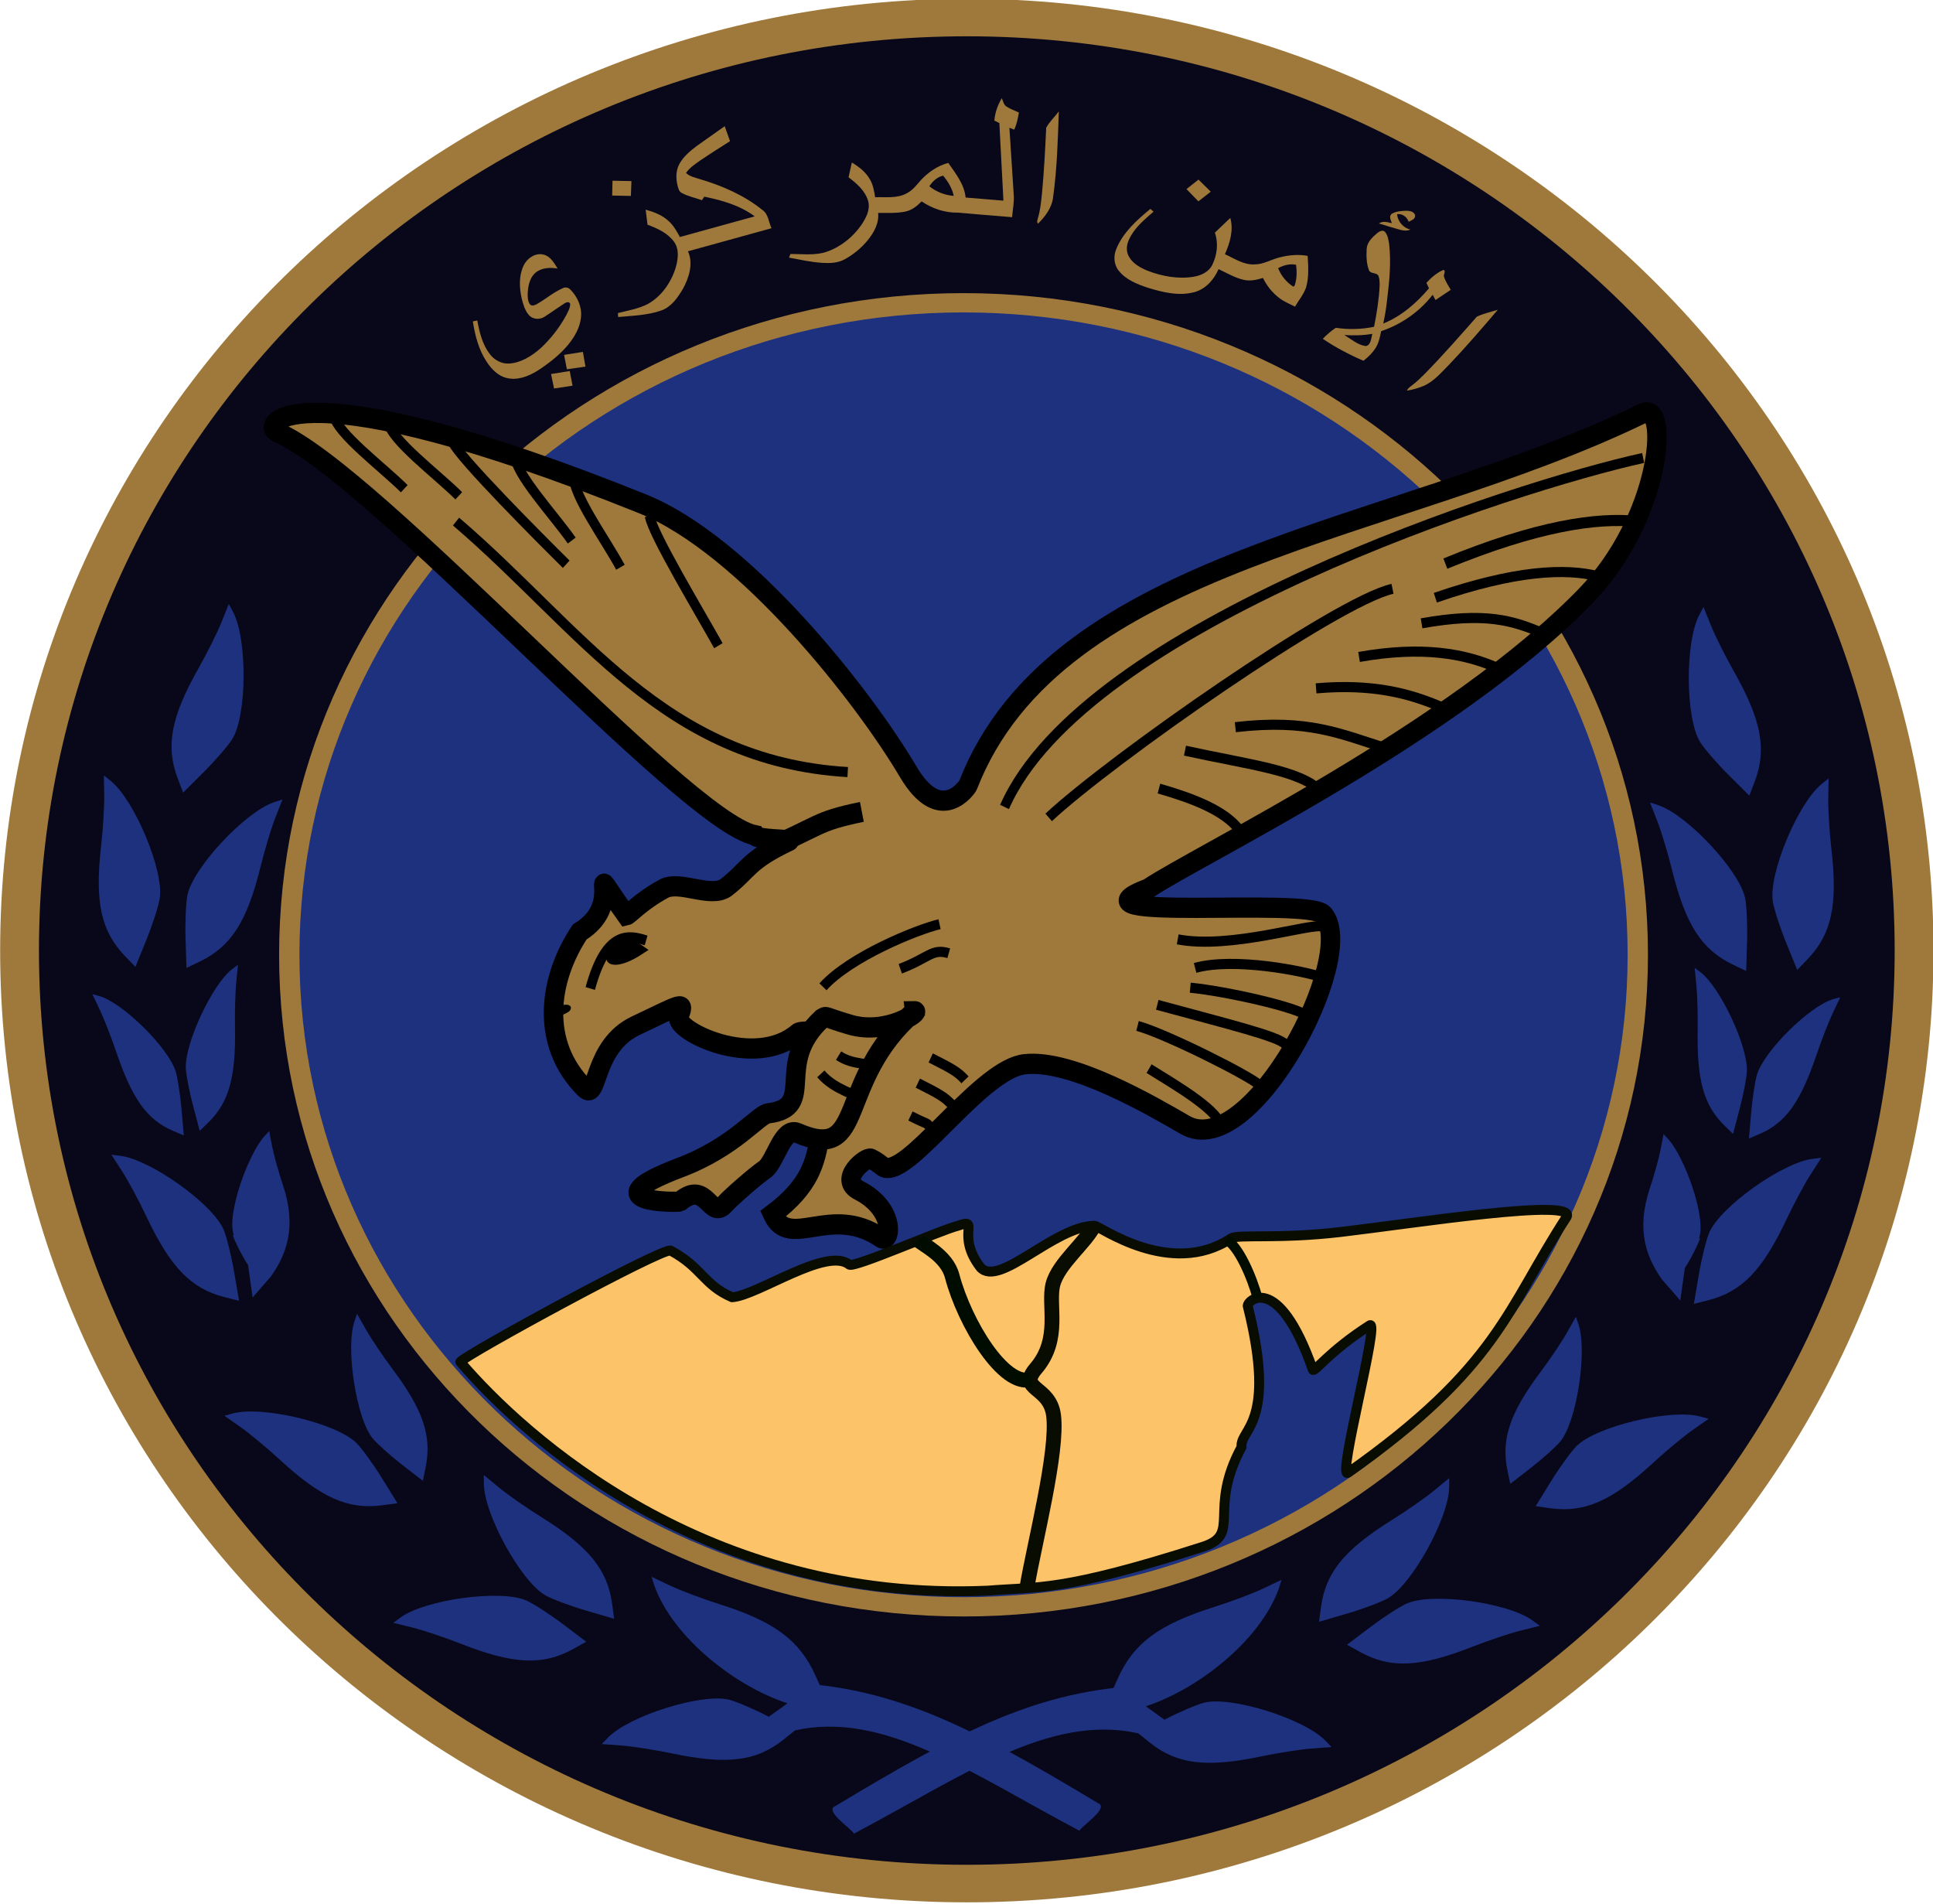 <?xml version="1.0" encoding="UTF-8" standalone="no"?>
<!-- Created with Inkscape (http://www.inkscape.org/) -->

<svg
   xmlns:dc="http://purl.org/dc/elements/1.1/"
   xmlns:cc="http://creativecommons.org/ns#"
   xmlns:rdf="http://www.w3.org/1999/02/22-rdf-syntax-ns#"
   xmlns:svg="http://www.w3.org/2000/svg"
   xmlns="http://www.w3.org/2000/svg"
   xmlns:sodipodi="http://sodipodi.sourceforge.net/DTD/sodipodi-0.dtd"
   xmlns:inkscape="http://www.inkscape.org/namespaces/inkscape"
   width="195.406"
   height="192.469"
   id="svg2"
   version="1.1"
   inkscape:version="0.48.2 r9819"
   sodipodi:docname="CSF3.svg">
  <defs
     id="defs4">
    <path
       sodipodi:type="arc"
       style="fill:#1e317e;fill-opacity:1;stroke:#9f793b;stroke-width:2.958;stroke-miterlimit:4;stroke-opacity:1;stroke-dasharray:none;stroke-dashoffset:0"
       id="path2996-1-7-9-7"
       sodipodi:cx="343.21429"
       sodipodi:cy="525.93359"
       sodipodi:rx="98.214287"
       sodipodi:ry="100"
       d="m 441.429,525.934 a 98.214,100 0 1 1 -196.429,0 98.214,100 0 1 1 196.429,0 z"
       transform="matrix(0.694,0,0,0.659,-87.736,191.34)" />
    <path
       sodipodi:type="arc"
       style="fill:#1e317e;fill-opacity:1;stroke:#9f793b;stroke-width:2.958;stroke-miterlimit:4;stroke-opacity:1;stroke-dasharray:none;stroke-dashoffset:0"
       id="path2996-1-7-9-0"
       sodipodi:cx="343.21429"
       sodipodi:cy="525.93359"
       sodipodi:rx="98.214287"
       sodipodi:ry="100"
       d="m 441.429,525.934 a 98.214,100 0 1 1 -196.429,0 98.214,100 0 1 1 196.429,0 z"
       transform="matrix(0.694,0,0,0.659,-87.736,191.34)" />
    <path
       sodipodi:type="arc"
       style="fill:#1e317e;fill-opacity:1;stroke:#9f793b;stroke-width:2.958;stroke-miterlimit:4;stroke-opacity:1;stroke-dasharray:none;stroke-dashoffset:0"
       id="path2996-1-7-9-0-8"
       sodipodi:cx="343.21429"
       sodipodi:cy="525.93359"
       sodipodi:rx="98.214287"
       sodipodi:ry="100"
       d="m 441.429,525.934 a 98.214,100 0 1 1 -196.429,0 98.214,100 0 1 1 196.429,0 z"
       transform="matrix(0.694,0,0,0.659,-87.736,191.34)" />
    <filter
       height="1.678"
       y="-0.339"
       width="1.146"
       x="-0.073"
       id="filter3277-9"
       color-interpolation-filters="sRGB">
      <feGaussianBlur
         id="feGaussianBlur3279-4"
         stdDeviation="5.665"
         inkscape:collect="always" />
    </filter>
    <filter
       height="1.678"
       y="-0.339"
       width="1.146"
       x="-0.073"
       id="filter3245"
       color-interpolation-filters="sRGB">
      <feGaussianBlur
         id="feGaussianBlur3247"
         stdDeviation="5.665"
         inkscape:collect="always" />
    </filter>
    <filter
       height="1.678"
       y="-0.339"
       width="1.146"
       x="-0.073"
       id="filter3249"
       color-interpolation-filters="sRGB">
      <feGaussianBlur
         id="feGaussianBlur3251"
         stdDeviation="5.665"
         inkscape:collect="always" />
    </filter>
  </defs>
  <sodipodi:namedview
     id="base"
     pagecolor="#ffffff"
     bordercolor="#666666"
     borderopacity="1.0"
     inkscape:pageopacity="0.0"
     inkscape:pageshadow="2"
     inkscape:zoom="1.4"
     inkscape:cx="-19.010859"
     inkscape:cy="72.00241"
     inkscape:document-units="px"
     inkscape:current-layer="g6364"
     showgrid="false"
     inkscape:window-width="1680"
     inkscape:window-height="988"
     inkscape:window-x="-8"
     inkscape:window-y="-8"
     inkscape:window-maximized="1"
     fit-margin-top="0"
     fit-margin-left="0"
     fit-margin-right="0"
     fit-margin-bottom="0" />
  <g
     inkscape:label="Layer 1"
     inkscape:groupmode="layer"
     id="layer1"
     transform="translate(-247.576,-132.835)">
    <path
       sodipodi:type="arc"
       style="fill:#08081a;fill-opacity:1;stroke:#9f793b;stroke-width:4.024;stroke-miterlimit:4;stroke-opacity:1;stroke-dasharray:none;stroke-dashoffset:0"
       id="path2996-1"
       sodipodi:cx="343.21429"
       sodipodi:cy="525.93359"
       sodipodi:rx="98.214287"
       sodipodi:ry="100"
       d="m 441.429,525.934 c 0,55.228 -43.972,100 -98.214,100 -54.242,0 -98.214,-44.772 -98.214,-100 0,-55.228 43.972,-100 98.214,-100 54.242,0 98.214,44.772 98.214,100 z"
       transform="matrix(0.975,0,0,0.943,10.676,-267.05)" />
    <path
       sodipodi:type="arc"
       style="fill:#1e317e;fill-opacity:1;stroke:#9f793b;stroke-width:2.958;stroke-miterlimit:4;stroke-opacity:1;stroke-dasharray:none;stroke-dashoffset:0"
       id="path2996-1-7-6"
       sodipodi:cx="343.21429"
       sodipodi:cy="525.93359"
       sodipodi:rx="98.214287"
       sodipodi:ry="100"
       d="m 441.429,525.934 c 0,55.228 -43.972,100 -98.214,100 -54.242,0 -98.214,-44.772 -98.214,-100 0,-55.228 43.972,-100 98.214,-100 54.242,0 98.214,44.772 98.214,100 z"
       transform="matrix(0.694,0,0,0.659,106.788,-117.254)" />
    <g
       id="g6195"
       transform="matrix(0.983,0,0,1.022,4.299,-3.578)">
      <g
         transform="translate(-24.244,-214.152)"
         id="g4524">
        <g
           id="g4494"
           transform="translate(203.041,-24.244)">
          <g
             transform="translate(-146.472,-210.112)"
             id="g4938">
            <path
               style="fill:#9f793b;fill-opacity:1;stroke:#000000;stroke-width:2;stroke-linecap:butt;stroke-linejoin:miter;stroke-miterlimit:4;stroke-opacity:1;stroke-dasharray:none"
               d="m 314.707,659.642 c -0.062,0.15 -2.82,4.096 -6.149,-1.333 -4.558,-7.433 -16.753,-22.411 -27.317,-26.499 -35.526,-13.747 -39.503,-7.859 -37.566,-7.073 10.007,4.061 41.772,38.37 49.085,39.841 0.219,0.492 3.954,0.389 3.545,0.575 -4.337,1.975 -4.095,2.838 -6.518,4.626 -1.588,1.038 -4.735,-0.758 -6.356,0.089 -2.432,1.271 -3.562,2.578 -3.852,2.638 -4.85,-6.506 0.27,-1.331 -4.802,1.643 -3.296,4.781 -4.061,11.079 0.507,15.449 1.435,1.373 0.766,-4.13 5.243,-6.173 4.92,-2.246 5.084,-2.499 4.446,-0.909 -0.554,1.38 7.811,5.315 12.254,1.621 0.675,-0.561 11.228,0.634 7.127,2.033 -7.894,6.601 -1.916,10.215 -9.744,15.882 1.737,3.635 5.959,-1.076 11.148,2.343 1.021,0.673 1.589,-2.793 -2.254,-4.687 -2.227,-1.098 0.724,-3.361 1.208,-3.137 1.249,0.578 1.138,1.001 1.9,0.909 2.905,-0.351 9.633,-9.78 13.917,-10.251 4.891,-0.538 13.285,4.22 16.507,6.008 6.759,3.751 17.882,-16.791 14.235,-20.812 -1.591,-1.753 -27.402,0.847 -18.031,-2.569 5.281,-3.393 31.288,-15.392 44.946,-28.895 7.769,-7.682 8.687,-19.124 6.022,-18.15 -25.471,11.959 -60.357,14.235 -69.501,36.832 z"
               id="path3849-8-7-8-1"
               inkscape:connector-curvature="0"
               sodipodi:nodetypes="cssscscsccssssccssssssscsccc" />
            <path
               sodipodi:nodetypes="cscsscssscc"
               inkscape:connector-curvature="0"
               id="path3849-45-7-9-8"
               d="m 309.224,681.985 c 0.691,-0.01 -2.841,2.398 -6.63,1.341 -2.778,-0.775 -2.375,-0.919 -2.902,-0.616 -5.064,4.499 -0.386,8.759 -5.529,9.377 -1.03,0.124 -3.46,3.328 -9.066,5.366 -9.575,3.481 -0.224,3.463 -0.006,3.345 2.763,-2.253 3.065,1.976 4.646,0.229 0.546,-0.603 3.103,-2.752 4.043,-3.368 1.133,-0.743 1.833,-4.279 3.388,-3.633 7.227,3.003 3.77,-5.109 12.056,-12.039 z"
               style="fill:#9f793b;fill-opacity:1;stroke:#000000;stroke-width:2;stroke-linecap:butt;stroke-linejoin:miter;stroke-miterlimit:4;stroke-opacity:1;stroke-dasharray:none" />
            <path
               style="fill:none;stroke:#000000;stroke-width:1px;stroke-linecap:butt;stroke-linejoin:miter;stroke-opacity:1"
               d="m 337.02,656.219 c 6.473,1.375 11.869,1.929 13.927,4.001"
               id="path3912-6-9"
               inkscape:connector-curvature="0"
               sodipodi:nodetypes="cc" />
            <path
               style="fill:none;stroke:#000000;stroke-width:1px;stroke-linecap:butt;stroke-linejoin:miter;stroke-opacity:1"
               d="m 342.198,653.898 c 7.509,-0.841 10.764,0.654 15.534,2.095"
               id="path3914-5-6"
               inkscape:connector-curvature="0"
               sodipodi:nodetypes="cc" />
            <path
               style="fill:none;stroke:#000000;stroke-width:1px;stroke-linecap:butt;stroke-linejoin:miter;stroke-opacity:1"
               d="m 350.502,650.059 c 5.702,-0.484 9.611,0.466 12.946,1.875"
               id="path3916-0-3"
               inkscape:connector-curvature="0"
               sodipodi:nodetypes="cc" />
            <path
               style="fill:none;stroke:#000000;stroke-width:1px;stroke-linecap:butt;stroke-linejoin:miter;stroke-opacity:1"
               d="m 334.341,659.969 c 3.591,0.99 6.705,2.175 8.214,4.018"
               id="path3918-2-7"
               inkscape:connector-curvature="0"
               sodipodi:nodetypes="cc" />
            <path
               style="fill:none;stroke:#000000;stroke-width:1px;stroke-linecap:butt;stroke-linejoin:miter;stroke-opacity:1"
               d="m 354.922,646.953 c 6.505,-1.109 10.861,-0.337 14.196,1.071"
               id="path3916-5-8-8"
               inkscape:connector-curvature="0"
               sodipodi:nodetypes="cc" />
            <path
               style="fill:none;stroke:#000000;stroke-width:1px;stroke-linecap:butt;stroke-linejoin:miter;stroke-opacity:1"
               d="m 361.35,643.626 c 6.505,-1.109 9.343,-0.337 12.679,1.071"
               id="path3916-5-1-6-8"
               inkscape:connector-curvature="0"
               sodipodi:nodetypes="cc" />
            <path
               style="fill:none;stroke:#000000;stroke-width:1px;stroke-linecap:butt;stroke-linejoin:miter;stroke-opacity:1"
               d="m 362.765,641.095 c 8.141,-2.694 13.384,-2.98 16.893,-2.085"
               id="path3916-5-1-7-0-2"
               inkscape:connector-curvature="0"
               sodipodi:nodetypes="cc" />
            <path
               style="fill:none;stroke:#000000;stroke-width:1px;stroke-linecap:butt;stroke-linejoin:miter;stroke-opacity:1"
               d="m 318.463,661.789 c 8.201,-18.001 52.715,-31.79 65.675,-34.514"
               id="path3916-5-1-7-1-2-9"
               inkscape:connector-curvature="0"
               sodipodi:nodetypes="cc" />
            <path
               style="fill:none;stroke:#000000;stroke-width:1.097px;stroke-linecap:butt;stroke-linejoin:miter;stroke-opacity:1"
               d="m 363.796,637.722 c 9.315,-3.681 15.529,-4.614 19.849,-4.16"
               id="path3916-5-1-7-15-4-1"
               inkscape:connector-curvature="0"
               sodipodi:nodetypes="cc" />
            <path
               style="fill:none;stroke:#000000;stroke-width:1px;stroke-linecap:butt;stroke-linejoin:miter;stroke-opacity:1"
               d="m 323.003,662.82 c 6.381,-5.729 29.642,-21.394 35.358,-22.605"
               id="path3916-5-1-7-2-8-3"
               inkscape:connector-curvature="0"
               sodipodi:nodetypes="cc" />
            <path
               style="fill:none;stroke:#000000;stroke-width:1;stroke-linecap:butt;stroke-linejoin:miter;stroke-miterlimit:4;stroke-opacity:1;stroke-dasharray:none"
               d="m 333.327,687.665 c 2.68,1.604 6.686,3.845 7.368,5.498"
               id="path3918-7-65-5"
               inkscape:connector-curvature="0"
               sodipodi:nodetypes="cc" />
            <path
               style="fill:none;stroke:#000000;stroke-width:1;stroke-linecap:butt;stroke-linejoin:miter;stroke-miterlimit:4;stroke-opacity:1;stroke-dasharray:none"
               d="m 332.141,683.443 c 2.994,0.791 11.815,5.07 12.576,5.885"
               id="path3918-7-6-0-9"
               inkscape:connector-curvature="0"
               sodipodi:nodetypes="cc" />
            <path
               style="fill:none;stroke:#000000;stroke-width:1;stroke-linecap:butt;stroke-linejoin:miter;stroke-miterlimit:4;stroke-opacity:1;stroke-dasharray:none"
               d="m 336.272,674.881 c 5.466,1.015 13.86,-1.685 14.888,-1.252"
               id="path3918-7-6-1-9-8"
               inkscape:connector-curvature="0"
               sodipodi:nodetypes="cc" />
            <path
               style="fill:none;stroke:#000000;stroke-width:1;stroke-linecap:butt;stroke-linejoin:miter;stroke-miterlimit:4;stroke-opacity:1;stroke-dasharray:none"
               d="m 334.169,681.357 c 7.458,1.952 12.44,3.105 13.201,3.921"
               id="path3918-7-6-4-0-4"
               inkscape:connector-curvature="0"
               sodipodi:nodetypes="cc" />
            <path
               style="fill:none;stroke:#000000;stroke-width:1;stroke-linecap:butt;stroke-linejoin:miter;stroke-miterlimit:4;stroke-opacity:1;stroke-dasharray:none"
               d="m 337.562,679.661 c 3.708,0.344 11.225,1.986 11.986,2.801"
               id="path3918-7-6-4-2-0-0"
               inkscape:connector-curvature="0"
               sodipodi:nodetypes="cc" />
            <path
               style="fill:none;stroke:#000000;stroke-width:1;stroke-linecap:butt;stroke-linejoin:miter;stroke-miterlimit:4;stroke-opacity:1;stroke-dasharray:none"
               d="m 351.515,678.749 c -2.265,-0.774 -9.497,-2.11 -13.454,-1.042"
               id="path3918-7-6-4-2-3-6-7"
               inkscape:connector-curvature="0"
               sodipodi:nodetypes="cc" />
            <path
               style="fill:none;stroke:#000000;stroke-width:1;stroke-linecap:butt;stroke-linejoin:miter;stroke-miterlimit:4;stroke-opacity:1;stroke-dasharray:none"
               d="m 311.78,673.382 c -2.333,0.533 -9.187,3.202 -11.99,6.191"
               id="path3918-7-6-4-2-3-2-1-6"
               inkscape:connector-curvature="0"
               sodipodi:nodetypes="cc" />
            <path
               style="fill:#000000;fill-opacity:1;stroke:#000000;stroke-width:0.784px;stroke-linecap:butt;stroke-linejoin:miter;stroke-opacity:1"
               d="m 280.874,676.078 c -0.008,-0.002 -0.669,-0.834 -0.677,-0.838 -3.727,1.178 -2.52,2.823 0.677,0.838 z"
               id="path4154-3-3"
               inkscape:connector-curvature="0"
               sodipodi:nodetypes="ccc" />
            <path
               style="fill:none;stroke:#000000;stroke-width:1;stroke-linecap:butt;stroke-linejoin:miter;stroke-miterlimit:4;stroke-opacity:1;stroke-dasharray:none"
               d="m 307.741,677.789 c 2.935,-1.067 3.273,-2.047 4.986,-1.532"
               id="path3918-7-2-8-6"
               inkscape:connector-curvature="0"
               sodipodi:nodetypes="cc" />
            <path
               style="fill:none;stroke:#000000;stroke-width:1;stroke-linecap:butt;stroke-linejoin:miter;stroke-miterlimit:4;stroke-opacity:1;stroke-dasharray:none"
               d="m 256.732,630.315 c -2.257,-2.159 -6.946,-5.509 -7.244,-7.273"
               id="path3918-7-2-1-9-1"
               inkscape:connector-curvature="0"
               sodipodi:nodetypes="cc" />
            <path
               style="fill:none;stroke:#000000;stroke-width:1;stroke-linecap:butt;stroke-linejoin:miter;stroke-miterlimit:4;stroke-opacity:1;stroke-dasharray:none"
               d="m 302.338,658.338 c -18.954,-1.087 -27.393,-14.17 -40.28,-24.773"
               id="path3918-7-2-1-6-3-5"
               inkscape:connector-curvature="0"
               sodipodi:nodetypes="cc" />
            <path
               style="fill:none;stroke:#000000;stroke-width:1;stroke-linecap:butt;stroke-linejoin:miter;stroke-miterlimit:4;stroke-opacity:1;stroke-dasharray:none"
               d="m 289.035,645.838 c -1.811,-3.141 -6.768,-11.045 -7.065,-12.808"
               id="path3918-7-2-1-8-4-4"
               inkscape:connector-curvature="0"
               sodipodi:nodetypes="cc" />
            <path
               style="fill:none;stroke:#000000;stroke-width:1;stroke-linecap:butt;stroke-linejoin:miter;stroke-miterlimit:4;stroke-opacity:1;stroke-dasharray:none"
               d="m 273.388,637.784 c -2.629,-2.496 -10.878,-10.451 -11.664,-12.058"
               id="path3918-7-2-1-8-5-4-2"
               inkscape:connector-curvature="0"
               sodipodi:nodetypes="cc" />
            <path
               style="fill:none;stroke:#000000;stroke-width:1;stroke-linecap:butt;stroke-linejoin:miter;stroke-miterlimit:4;stroke-opacity:1;stroke-dasharray:none"
               d="m 262.338,631.016 c -2.257,-2.159 -6.946,-5.509 -7.244,-7.273"
               id="path3918-7-2-1-7-6-0"
               inkscape:connector-curvature="0"
               sodipodi:nodetypes="cc" />
            <path
               style="fill:none;stroke:#000000;stroke-width:1;stroke-linecap:butt;stroke-linejoin:miter;stroke-miterlimit:4;stroke-opacity:1;stroke-dasharray:none"
               d="m 278.962,638.084 c -1.52,-2.728 -5.013,-7.313 -4.777,-9.086"
               id="path3918-7-2-1-61-0-9"
               inkscape:connector-curvature="0"
               sodipodi:nodetypes="cc" />
            <path
               style="fill:none;stroke:#000000;stroke-width:1;stroke-linecap:butt;stroke-linejoin:miter;stroke-miterlimit:4;stroke-opacity:1;stroke-dasharray:none"
               d="m 273.955,635.442 c -1.837,-2.526 -5.855,-6.657 -5.834,-8.445"
               id="path3918-7-2-1-89-6-7"
               inkscape:connector-curvature="0"
               sodipodi:nodetypes="cc" />
            <path
               style="fill:none;stroke:#000000;stroke-width:2;stroke-linecap:butt;stroke-linejoin:miter;stroke-miterlimit:4;stroke-opacity:1;stroke-dasharray:none"
               d="m 293.247,666.254 c 6.539,-2.682 5.641,-2.997 10.546,-3.98"
               id="path3916-5-1-7-2-5-6-3"
               inkscape:connector-curvature="0"
               sodipodi:nodetypes="cc" />
            <path
               style="fill:none;stroke:#000000;stroke-width:1;stroke-linecap:butt;stroke-linejoin:miter;stroke-miterlimit:4;stroke-opacity:1;stroke-dasharray:none"
               d="m 275.86,679.74 c 1.665,-5.86 4.031,-5.267 5.744,-4.752"
               id="path3918-7-2-8-6-7-2"
               inkscape:connector-curvature="0"
               sodipodi:nodetypes="cc" />
            <path
               style="fill:#000000;fill-opacity:1;stroke:#000000;stroke-width:0.4px;stroke-linecap:butt;stroke-linejoin:miter;stroke-opacity:1"
               d="m 271.932,681.973 c 0.005,7.6e-4 0.402,0.365 0.407,0.366 2.178,-0.554 1.45,-1.273 -0.407,-0.366 z"
               id="path4154-3-3-6"
               inkscape:connector-curvature="0"
               sodipodi:nodetypes="ccc" />
            <path
               style="fill:none;stroke:#000000;stroke-width:1;stroke-linecap:butt;stroke-linejoin:miter;stroke-miterlimit:4;stroke-opacity:1;stroke-dasharray:none"
               d="m 299.571,688.183 c 1.498,1.67 3.649,1.923 4.41,2.738"
               id="path3918-7-6-4-2-0-0-4"
               inkscape:connector-curvature="0"
               sodipodi:nodetypes="cc" />
            <path
               style="fill:none;stroke:#000000;stroke-width:1;stroke-linecap:butt;stroke-linejoin:miter;stroke-miterlimit:4;stroke-opacity:1;stroke-dasharray:none"
               d="m 301.396,686.383 c 1.539,0.977 3.269,0.691 4.043,1.161"
               id="path3918-7-6-4-2-0-0-4-1"
               inkscape:connector-curvature="0"
               sodipodi:nodetypes="cc" />
            <g
               style="fill:#ff00ff;fill-opacity:1"
               transform="matrix(0.999,-0.046,0.046,0.999,-96.76,1048.02)"
               id="Egypt-1">
              <g
                 id="#9f793bff"
                 transform="matrix(0.123,0.006,-0.006,0.12,378.202,-448.774)">
                <path
                   id="path14"
                   d="m 463.17,95.32 c 0.56,-6.52 2.72,-12.84 6.15,-18.41 1.13,2.35 1.53,5.38 3.93,6.86 3.21,2.09 6.9,3.27 10.37,4.87 -0.76,4.83 -1.76,9.66 -3.83,14.12 -1.01,-0.39 -3.02,-1.15 -4.02,-1.54 1.26,18.26 2.48,36.53 3.79,54.79 0.59,6.3 -0.78,12.54 -1.27,18.8 -15.1,-1.21 -30.22,-2.28 -45.3,-3.64 -10.75,0.29 -21.39,-3.23 -30.29,-9.15 -3.67,3.7 -7.92,7.15 -13.13,8.32 -7.59,1.67 -15.43,1.2 -23.15,1.29 0.91,8.61 -3.61,16.49 -8.92,22.86 -5.21,6.23 -11.66,11.45 -18.79,15.34 -5.68,3.18 -12.39,3.36 -18.73,3.02 -9.38,-0.57 -18.6,-2.57 -27.83,-4.22 0.29,-0.74 0.87,-2.23 1.16,-2.97 10.2,-0.19 20.77,1.41 30.62,-2.08 11.57,-4.06 21.61,-12.13 28.61,-22.14 3.78,-5.62 7.44,-12.47 5.57,-19.44 -2.5,-8.53 -9.6,-14.57 -16.5,-19.64 0.91,-4.06 1.81,-8.12 2.7,-12.18 6.02,3.55 11.87,7.94 15.32,14.16 2.57,4.38 3.39,9.46 4.26,14.38 8.84,-0.4 18.38,1.15 26.46,-3.38 4.95,-2.48 8.28,-7.02 11.88,-11.06 6.16,-6.48 13.9,-11.7 22.61,-14 6.16,8.67 13.44,17.5 14.6,28.47 10.52,0.83 21.05,1.65 31.57,2.46 -1.21,-21.27 -2.45,-42.54 -3.64,-63.81 -1.41,-0.7 -2.81,-1.4 -4.2,-2.08 m -54.08,54.27 c 5.83,4.51 13,7.34 20.38,7.81 -1.25,-6.28 -4.82,-11.72 -8.82,-16.59 -5.01,1.04 -8.85,4.62 -11.56,8.78 z"
                   inkscape:connector-curvature="0"
                   style="fill:#9f793b" />
                <path
                   id="path16"
                   d="m 506.5,101.1 c 2.73,-4.93 7.03,-8.96 10.48,-13.45 -0.73,23.45 -1.3,46.98 -4.46,70.25 -0.85,8.81 -6.41,16.05 -12.46,22.11 -1.5,-1.17 -0.51,-2.86 -0.26,-4.27 2.1,-6.88 2.72,-14.08 3.44,-21.21 1.64,-17.77 2.46,-35.61 3.26,-53.43 z"
                   inkscape:connector-curvature="0"
                   style="fill:#9f793b" />
                <path
                   id="path18"
                   d="m 214.88,116.85 c 7.68,-5.47 15.43,-10.83 23.14,-16.25 1.51,4.1 3.01,8.2 4.5,12.3 -8.04,5.14 -16.19,10.13 -24.11,15.47 -4.5,3.19 -9.33,6.19 -12.55,10.79 3.26,3.02 7.74,3.83 11.84,5.12 18.5,5.39 36.65,13.05 51.89,25.03 5.19,3.29 5.38,10.04 7.85,15.14 -23.22,6.42 -46.44,12.8 -69.67,19.18 4.66,10.17 0.92,21.77 -4.15,31.01 -4.37,7.24 -9.67,14.95 -18.04,17.8 -11.53,4.04 -23.89,4.3 -35.93,5.46 -0.07,-1.09 -0.13,-2.17 -0.18,-3.25 8.33,-2.13 16.99,-3.52 24.74,-7.45 11.55,-6.3 19.64,-17.88 23.41,-30.31 1.93,-6.82 2.98,-14.96 -1.51,-21.04 -5.4,-7.23 -13.98,-11 -22.22,-14 -0.55,-4.13 -1.08,-8.27 -1.59,-12.4 7.04,1.95 14.18,4.56 19.57,9.68 3.93,3.54 6.51,8.23 9.09,12.77 20.8,-5.74 41.6,-11.45 62.41,-17.17 -12.36,-9.04 -27.39,-13.11 -42.18,-16.1 -0.64,0.97 -1.28,1.95 -1.93,2.92 -5.62,-1.95 -11.59,-3.08 -16.87,-5.91 -2.47,-1.17 -2.98,-4.07 -3.63,-6.44 -1.47,-5.89 -1.36,-12.46 1.76,-17.83 3.48,-5.95 8.89,-10.46 14.36,-14.52 z"
                   inkscape:connector-curvature="0"
                   style="fill:#9f793b" />
                <path
                   id="path20"
                   d="m 623.83,151.28 c 3.32,-2.62 6.64,-5.23 9.98,-7.84 3.44,3.29 6.9,6.56 10.29,9.91 -3.44,2.65 -6.87,5.32 -10.3,7.99 -3.35,-3.34 -6.66,-6.7 -9.97,-10.06 z"
                   inkscape:connector-curvature="0"
                   style="fill:#9f793b" />
                <path
                   id="path22"
                   d="m 144.29,157.93 c 0.07,-4.07 0.14,-8.14 0.23,-12.21 5.27,0.09 10.53,0.18 15.8,0.29 -0.13,4.07 -0.27,8.14 -0.41,12.21 -5.21,-0.1 -10.42,-0.19 -15.62,-0.29 z"
                   inkscape:connector-curvature="0"
                   style="fill:#9f793b" />
                <path
                   id="path24"
                   d="m 565.47,200.59 c 5.63,-13.69 17.09,-23.73 28.27,-32.93 0.87,0.76 1.75,1.52 2.64,2.28 -7.78,6.69 -16.09,13.51 -20.42,23.07 -2.08,4.35 -2.53,9.75 0.03,14 3.32,5.74 9.43,9.05 15.37,11.46 12.32,4.69 25.84,7.1 38.95,4.9 6.06,-1.05 12.41,-3.96 15.28,-9.72 4.03,-8.15 5.19,-17.94 2.08,-26.59 4.24,-4.08 8.52,-8.13 12.83,-12.14 2.91,10.15 -0.22,20.56 -4.37,29.86 7.96,3.5 15.71,8.88 24.8,8.32 7.3,0 13.67,-3.98 20.57,-5.74 7.71,-2 15.85,-2.84 23.73,-1.39 0.57,8.66 1.21,17.58 -1.24,26.02 -2.05,5.78 -6.1,10.54 -9.17,15.78 -4.34,-2.17 -8.92,-3.95 -12.86,-6.83 -5.92,-4.35 -10.72,-10.15 -13.99,-16.73 -5.13,1.6 -10.62,2.84 -15.97,1.63 -7.52,-1.62 -14.2,-5.62 -21.13,-8.78 -3.77,8.64 -10.65,16.43 -20.01,18.96 -12.85,3.52 -26.29,0.32 -38.72,-3.38 -8.99,-2.9 -18.5,-6.49 -24.63,-14.04 -4.15,-4.99 -4.58,-12.18 -2.04,-18.01 m 135.13,15.54 c 2.48,6.21 6.99,11.61 12.66,15.15 1.48,-0.35 1.44,-2.05 1.86,-3.21 1.24,-4.84 1.12,-9.88 0.46,-14.79 -5.21,-1 -10.4,0.39 -14.98,2.85 z"
                   inkscape:connector-curvature="0"
                   style="fill:#9f793b" />
                <path
                   id="path26"
                   d="m 795.18,171.23 c 3.48,-2.14 7.75,-2.43 11.74,-2.63 2.83,-0.01 6.75,0.34 7.85,3.48 0.66,3.21 -3.08,4.44 -5.31,5.58 -1.44,-4.03 -5.35,-6.86 -9.71,-6.2 0.63,6.11 5.21,11.21 11.17,12.62 -2.72,1.19 -5.71,1.01 -8.5,0.21 -5.96,-1.62 -11.88,-3.35 -17.77,-5.18 3.22,-2.31 7.29,-0.99 10.82,-0.26 -0.85,-2.31 -2.7,-5.62 -0.29,-7.62 z"
                   inkscape:connector-curvature="0"
                   style="fill:#9f793b" />
                <path
                   id="path28"
                   d="m 783.17,187.12 c 1.76,-1.43 4.8,-3.18 6.66,-0.95 2.33,2.77 2.83,6.54 3.41,9.99 1.76,14.87 0.36,29.88 -1.42,44.68 -0.7,6.94 -1.76,13.85 -3.26,20.66 15.07,-6.09 27.61,-16.89 38.08,-29.12 -0.73,-1.51 -1.45,-3.01 -2.16,-4.52 4.08,-4.38 8.73,-8.43 14.33,-10.73 2.12,1.25 -0.29,3.76 0.36,5.64 1.16,3.92 3.62,7.28 5.64,10.79 -4.24,2.8 -8.45,5.63 -12.68,8.45 -0.81,-1.44 -1.61,-2.88 -2.4,-4.31 -10.98,13.98 -26.05,24.46 -42.91,30.05 -0.96,4.69 -1.87,9.54 -4.45,13.66 -2.65,4.22 -6.29,7.74 -10.23,10.74 -11.83,-4.99 -23.31,-10.87 -34.02,-17.97 3.29,-3.39 6.89,-6.48 10.83,-9.09 10.59,1.54 21.44,1.26 31.93,-0.91 2.26,-11.28 4.06,-22.68 4.54,-34.19 -0.01,-2.55 -0.06,-5.18 -0.94,-7.59 -1.5,-3.21 -6.6,-1.47 -8.01,-4.78 -2.2,-5.51 -2.27,-11.64 -2,-17.49 0.31,-5.58 4.7,-9.65 8.7,-13.01 m -27.06,83.9 c 5.72,3.34 11.09,8.14 17.86,9.04 4.5,-0.67 4.45,-6.64 5.52,-10.08 -7.71,1.37 -15.58,1.49 -23.38,1.04 z"
                   inkscape:connector-curvature="0"
                   style="fill:#9f793b" />
                <path
                   id="path30"
                   d="m 70.27,216.34 c 2.81,-6.3 9.87,-11.44 16.97,-9.62 5.7,1.4 8.82,6.81 11.7,11.43 -6.2,-1 -13.29,-0.76 -18.35,3.41 -4.79,3.95 -6.11,10.46 -6.51,16.34 -0.12,3.38 -0.18,7.21 2.08,9.97 1.56,1.55 3.85,0.42 5.48,-0.37 7.34,-4.14 13.84,-9.75 21.59,-13.16 2.08,-1.15 4.69,-0.69 6.34,0.99 5.99,5.87 9.94,14.29 9.07,22.8 -0.81,8.57 -5.34,16.31 -10.74,22.82 -7.24,8.51 -16.16,15.44 -25.56,21.42 -7.56,4.63 -16.7,8.15 -25.64,5.94 -7.25,-1.69 -12.71,-7.31 -16.71,-13.3 -6.7,-9.82 -9.76,-21.55 -11.65,-33.15 1.24,-0.27 2.47,-0.53 3.7,-0.8 1.8,9.63 4.3,19.58 10.41,27.46 3.84,5.02 10.04,8.42 16.46,7.92 9.91,-0.7 18.73,-6.25 26.05,-12.62 8.57,-7.88 15.84,-17.19 21.42,-27.41 1.45,-2.96 3.29,-5.99 3.18,-9.4 -1.3,-2.22 -3.74,-0.86 -5.34,0.16 -5.47,3.5 -10.73,7.31 -16.22,10.79 -3.86,2.48 -9.55,2.14 -12.74,-1.3 -3.45,-3.8 -4.93,-8.89 -6.19,-13.75 -2.03,-8.69 -2.51,-18.26 1.2,-26.57 z"
                   inkscape:connector-curvature="0"
                   style="fill:#9f793b" />
                <path
                   id="path32"
                   d="m 866.72,255.58 c 5.5,-2.63 11.63,-3.83 17.44,-5.7 -13.24,15.47 -26.6,30.84 -40.71,45.52 -6.44,6.35 -12.46,13.68 -20.99,17.3 -4.47,1.84 -9.15,3.26 -13.94,3.92 0.91,-2.06 2.83,-3.26 4.56,-4.57 3.99,-2.96 7.49,-6.51 11.02,-10 14.76,-14.97 28.66,-30.77 42.62,-46.47 z"
                   inkscape:connector-curvature="0"
                   style="fill:#9f793b" />
                <path
                   id="path34"
                   d="m 104.63,289.18 c 5.23,-0.82 10.46,-1.66 15.7,-2.49 0.76,4.02 1.51,8.05 2.18,12.09 -5.16,0.71 -10.32,1.5 -15.49,2.25 -0.81,-3.95 -1.61,-7.9 -2.39,-11.85 z"
                   inkscape:connector-curvature="0"
                   style="fill:#9f793b" />
                <path
                   id="path36"
                   d="m 93.81,304.97 c 5.19,-0.84 10.39,-1.67 15.58,-2.5 0.81,4.01 1.62,8.02 2.41,12.03 -5.15,0.8 -10.29,1.61 -15.44,2.4 -0.85,-3.98 -1.71,-7.95 -2.55,-11.93 z"
                   inkscape:connector-curvature="0"
                   style="fill:#9f793b" />
              </g>
              <g
                 transform="matrix(0.412,0.019,-0.015,0.329,40.13,-980.803)"
                 style="fill:#1e317e;fill-opacity:1;stroke:none;display:inline"
                 id="g3224">
                <g
                   id="g6364"
                   transform="matrix(0.61,0,0,0.579,910.851,184.25)"
                   style="fill:#d40000">
                  <g
                     transform="translate(-974.76,86.2)"
                     id="g6845-3"
                     style="fill:#1e317e;fill-opacity:1;stroke:none;display:inline">
                    <path
                       sodipodi:nodetypes="ccsssccc"
                       style="fill:#1e317e;fill-opacity:1;stroke:none;display:inline"
                       d="m 1007.595,3121.883 -1.228,-4.843 7.679,4.609 c 4.223,2.535 13.21,6.822 19.971,9.527 22.485,8.997 32.825,18.723 39.307,36.973 l 2.746,7.731 -12.025,7.6 c -22.553,-8.354 -48.728,-34.621 -56.449,-61.597 z"
                       id="path17799-5-2-6-0-7-1"
                       inkscape:connector-curvature="0" />
                    <path
                       sodipodi:nodetypes="sccsssccs"
                       style="fill:#1e317e;fill-opacity:1;stroke:none;display:inline"
                       d="m 962.974,3126.635 c -9.93,-7.154 -25.027,-41.9 -25.106,-57.78 l -0.023,-4.58 6.315,6.603 c 3.473,3.632 11.129,10.41 17.014,15.063 19.571,15.474 27.228,27.388 29.105,45.288 l 0.795,7.583 -11.579,-4.308 c -6.368,-2.369 -13.803,-5.91 -16.522,-7.869 z"
                       id="path17799-5-2-6-0-5-6-0"
                       inkscape:connector-curvature="0" />
                    <path
                       sodipodi:nodetypes="cccsssccccccsc"
                       style="fill:#1e317e;fill-opacity:1;stroke:none;display:inline"
                       d="m 1038.07,3180.776 c -11.067,-3.551 -40.878,8.298 -49.572,19.705 l -2.508,3.29 8.155,0.774 c 4.485,0.426 13.705,2.252 20.488,4.058 22.56,6.006 34.574,4.122 45.667,-7.165 l 4.699,-4.782 c 36.424,-10.215 71.473,22.041 116.209,52.027 1.453,-3.009 12.44,-11.96 7.518,-14.359 -51.506,-39.267 -82.775,-60.196 -127.362,-62.537 l 2.339,9.215 -9.416,8.598 c -5.891,-3.881 -13.19,-7.852 -16.22,-8.825 z"
                       id="path17799-5-2-6-0-5-4-1-8"
                       inkscape:connector-curvature="0" />
                    <path
                       sodipodi:nodetypes="sccsssccs"
                       style="fill:#1e317e;fill-opacity:1;stroke:none;display:inline"
                       d="m 955.199,3129.32 c -10.442,-5.857 -41.394,-0.522 -51.469,8.873 l -2.906,2.71 7.938,2.499 c 4.366,1.375 13.215,5.138 19.664,8.362 21.45,10.725 33.542,11.424 45.967,2.659 l 5.263,-3.713 -9.629,-9.237 c -5.296,-5.08 -11.968,-10.549 -14.827,-12.153 z"
                       id="path17799-5-2-6-0-5-4-6-72-1"
                       inkscape:connector-curvature="0" />
                    <path
                       sodipodi:nodetypes="sccsssccs"
                       style="fill:#1e317e;fill-opacity:1;stroke:none;display:inline"
                       d="m 885.81,3047.695 c -8.07,-10.258 -38.447,-19.5 -50.513,-15.369 l -3.481,1.191 6.69,5.976 c 3.68,3.287 10.86,10.86 15.955,16.829 16.948,19.852 28.024,26.059 42.102,23.594 l 5.964,-1.044 -6.35,-13.035 c -3.492,-7.17 -8.158,-15.333 -10.368,-18.142 z"
                       id="path17799-5-2-6-0-5-4-6-7-3-0"
                       inkscape:connector-curvature="0" />
                    <path
                       sodipodi:nodetypes="sccsssccs"
                       style="fill:#1e317e;fill-opacity:1;stroke:none;display:inline"
                       d="m 892.324,3045.11 c -6.603,-10.309 -11.021,-46.682 -7.345,-60.485 l 1.06,-3.982 3.715,8.337 c 2.043,4.585 6.837,13.629 10.653,20.096 12.691,21.51 16.276,35.007 13.627,51.306 l -1.122,6.905 -8.65,-8.522 c -4.758,-4.687 -10.129,-10.832 -11.937,-13.654 z"
                       id="path17799-5-2-6-0-5-4-6-7-9-7-9"
                       inkscape:connector-curvature="0" />
                    <path
                       sodipodi:nodetypes="cccsssccsc"
                       style="fill:#1e317e;fill-opacity:1;stroke:none;display:inline"
                       d="m 835.734,2940.001 c -3.236,-10.774 6.055,-42.677 12.572,-51.546 l 1.879,-2.558 1.208,7.992 c 0.664,4.396 2.637,13.403 4.384,20.018 5.809,21.998 1.317,36.129 -4.912,47.352 l -7.491,10.92 -1.865,-16.814 c -2.993,-5.678 -7.489,-17.649 -5.775,-15.363 z"
                       id="path17799-5-2-6-0-5-4-6-7-9-3-8-2"
                       inkscape:connector-curvature="0" />
                    <path
                       sodipodi:nodetypes="sccsssccs"
                       style="fill:#1e317e;fill-opacity:1;stroke:none;display:inline"
                       d="m 831.544,2937.062 c -4.449,-13.357 -29.874,-36.414 -42.279,-38.34 l -3.578,-0.556 4.435,8.73 c 2.439,4.802 6.857,15.246 9.817,23.209 9.844,26.485 18.277,37.521 32.053,41.951 l 5.836,1.877 -2.035,-15.111 c -1.119,-8.311 -3.032,-18.103 -4.25,-21.761 z"
                       id="path17799-5-2-6-0-5-4-6-7-4-5-4"
                       inkscape:connector-curvature="0" />
                    <path
                       sodipodi:nodetypes="sccsssccs"
                       style="fill:#1e317e;fill-opacity:1;stroke:none;display:inline"
                       d="m 835.157,2682.614 c 6.029,-12.316 6.213,-52.007 0.306,-66.001 l -1.704,-4.037 -3.061,9.636 c -1.683,5.3 -5.857,15.905 -9.274,23.567 -11.365,25.482 -13.607,40.599 -8.52,57.46 l 2.155,7.143 8.548,-10.819 c 4.701,-5.95 9.899,-13.578 11.549,-16.951 z"
                       id="path17799-5-2-6-0-5-4-6-7-7-8-9"
                       inkscape:connector-curvature="0" />
                    <path
                       sodipodi:nodetypes="sccsssccs"
                       style="fill:#1e317e;fill-opacity:1;stroke:none;display:inline"
                       d="m 805.485,2765.227 c 1.762,-14.331 -10.274,-50.957 -20.014,-60.905 l -2.809,-2.87 0.146,10.39 c 0.08,5.715 -0.5,17.549 -1.289,26.298 -2.626,29.1 -0.04,44.127 9.827,57.122 l 4.18,5.505 4.541,-14.203 c 2.498,-7.811 4.936,-17.413 5.418,-21.337 z"
                       id="path17799-5-2-6-0-5-4-6-7-8-5-1"
                       inkscape:connector-curvature="0" />
                    <path
                       sodipodi:nodetypes="sccsssccs"
                       style="fill:#1e317e;fill-opacity:1;stroke:none;display:inline"
                       d="m 816.792,2763.592 c 2.276,-14.213 23.598,-43.219 35.456,-48.233 l 3.42,-1.447 -2.985,9.675 c -1.642,5.321 -4.342,16.671 -6,25.222 -5.515,28.439 -12.058,41.382 -24.869,49.195 l -5.428,3.31 -0.364,-15.324 c -0.2,-8.428 0.146,-18.508 0.769,-22.399 z"
                       id="path17799-5-2-6-0-5-4-6-7-81-8-5"
                       inkscape:connector-curvature="0" />
                    <path
                       sodipodi:nodetypes="sccsssccs"
                       style="fill:#1e317e;fill-opacity:1;stroke:none;display:inline"
                       d="m 811.991,2855.089 c -2.888,-12.282 -21.712,-35.871 -31.303,-39.225 l -2.766,-0.968 3.079,8.233 c 1.693,4.529 4.684,14.258 6.645,21.622 6.523,24.491 12.619,35.279 23.17,41.008 l 4.47,2.427 -0.928,-13.491 c -0.51,-7.42 -1.575,-16.243 -2.366,-19.605 z"
                       id="path17799-5-2-6-0-5-4-6-7-8-6-7-7"
                       inkscape:connector-curvature="0" />
                    <path
                       sodipodi:nodetypes="sccsssccs"
                       style="fill:#1e317e;fill-opacity:1;stroke:none;display:inline"
                       d="m 816.114,2853.445 c -0.542,-12.811 10.876,-43.811 18.986,-51.549 l 2.339,-2.232 -0.709,9.138 c -0.39,5.026 -0.62,15.514 -0.51,23.305 0.363,25.914 -2.5,38.881 -10.884,49.29 l -3.552,4.41 -2.701,-12.992 c -1.486,-7.145 -2.822,-15.862 -2.971,-19.37 z"
                       id="path17799-5-2-6-0-5-4-6-7-81-3-3-3"
                       inkscape:connector-curvature="0" />
                  </g>
                  <g
                     transform="matrix(-1,-2.7894626e-8,0,1,1295.516,87.72)"
                     id="g6845-3-3"
                     style="fill:#1e317e;fill-opacity:1;stroke:none;display:inline">
                    <path
                       sodipodi:nodetypes="ccsssccc"
                       style="fill:#1e317e;fill-opacity:1;stroke:none;display:inline"
                       d="m 1007.595,3121.883 -1.228,-4.843 7.679,4.609 c 4.223,2.535 13.21,6.822 19.971,9.527 22.485,8.997 32.825,18.723 39.307,36.973 l 2.746,7.731 -12.025,7.6 c -22.553,-8.354 -48.728,-34.621 -56.449,-61.597 z"
                       id="path17799-5-2-6-0-7-1-4"
                       inkscape:connector-curvature="0" />
                    <path
                       sodipodi:nodetypes="sccsssccs"
                       style="fill:#1e317e;fill-opacity:1;stroke:none;display:inline"
                       d="m 962.974,3126.635 c -9.93,-7.154 -25.027,-41.9 -25.106,-57.78 l -0.023,-4.58 6.315,6.603 c 3.473,3.632 11.129,10.41 17.014,15.063 19.571,15.474 27.228,27.388 29.105,45.288 l 0.795,7.583 -11.579,-4.308 c -6.368,-2.369 -13.803,-5.91 -16.522,-7.869 z"
                       id="path17799-5-2-6-0-5-6-0-2"
                       inkscape:connector-curvature="0" />
                    <path
                       sodipodi:nodetypes="cccsssccccccsc"
                       style="fill:#1e317e;fill-opacity:1;stroke:none;display:inline"
                       d="m 1038.07,3180.776 c -11.067,-3.551 -40.878,8.298 -49.572,19.705 l -2.508,3.29 8.155,0.774 c 4.485,0.426 13.705,2.252 20.488,4.058 22.56,6.006 34.574,4.122 45.667,-7.165 l 4.699,-4.782 c 36.424,-10.215 71.473,22.041 116.209,52.027 1.453,-3.009 12.44,-11.96 7.518,-14.359 -51.506,-39.267 -82.775,-60.196 -127.362,-62.537 l 2.339,9.215 -9.416,8.598 c -5.891,-3.881 -13.19,-7.852 -16.22,-8.825 z"
                       id="path17799-5-2-6-0-5-4-1-8-2"
                       inkscape:connector-curvature="0" />
                    <path
                       sodipodi:nodetypes="sccsssccs"
                       style="fill:#1e317e;fill-opacity:1;stroke:none;display:inline"
                       d="m 955.199,3129.32 c -10.442,-5.857 -41.394,-0.522 -51.469,8.873 l -2.906,2.71 7.938,2.499 c 4.366,1.375 13.215,5.138 19.664,8.362 21.45,10.725 33.542,11.424 45.967,2.659 l 5.263,-3.713 -9.629,-9.237 c -5.296,-5.08 -11.968,-10.549 -14.827,-12.153 z"
                       id="path17799-5-2-6-0-5-4-6-72-1-0"
                       inkscape:connector-curvature="0" />
                    <path
                       sodipodi:nodetypes="sccsssccs"
                       style="fill:#1e317e;fill-opacity:1;stroke:none;display:inline"
                       d="m 885.81,3047.695 c -8.07,-10.258 -38.447,-19.5 -50.513,-15.369 l -3.481,1.191 6.69,5.976 c 3.68,3.287 10.86,10.86 15.955,16.829 16.948,19.852 28.024,26.059 42.102,23.594 l 5.964,-1.044 -6.35,-13.035 c -3.492,-7.17 -8.158,-15.333 -10.368,-18.142 z"
                       id="path17799-5-2-6-0-5-4-6-7-3-0-1"
                       inkscape:connector-curvature="0" />
                    <path
                       sodipodi:nodetypes="sccsssccs"
                       style="fill:#1e317e;fill-opacity:1;stroke:none;display:inline"
                       d="m 892.324,3045.11 c -6.603,-10.309 -11.021,-46.682 -7.345,-60.485 l 1.06,-3.982 3.715,8.337 c 2.043,4.585 6.837,13.629 10.653,20.096 12.691,21.51 16.276,35.007 13.627,51.306 l -1.122,6.905 -8.65,-8.522 c -4.758,-4.687 -10.129,-10.832 -11.937,-13.654 z"
                       id="path17799-5-2-6-0-5-4-6-7-9-7-9-2"
                       inkscape:connector-curvature="0" />
                    <path
                       sodipodi:nodetypes="cccsssccsc"
                       style="fill:#1e317e;fill-opacity:1;stroke:none;display:inline"
                       d="m 835.734,2940.001 c -3.236,-10.774 6.055,-42.677 12.572,-51.546 l 1.879,-2.558 1.208,7.992 c 0.664,4.396 2.637,13.403 4.384,20.018 5.809,21.998 1.317,36.129 -4.912,47.352 l -7.491,10.92 -1.865,-16.814 c -2.993,-5.678 -7.489,-17.649 -5.775,-15.363 z"
                       id="path17799-5-2-6-0-5-4-6-7-9-3-8-2-7"
                       inkscape:connector-curvature="0" />
                    <path
                       sodipodi:nodetypes="sccsssccs"
                       style="fill:#1e317e;fill-opacity:1;stroke:none;display:inline"
                       d="m 831.544,2937.062 c -4.449,-13.357 -29.874,-36.414 -42.279,-38.34 l -3.578,-0.556 4.435,8.73 c 2.439,4.802 6.857,15.246 9.817,23.209 9.844,26.485 18.277,37.521 32.053,41.951 l 5.836,1.877 -2.035,-15.111 c -1.119,-8.311 -3.032,-18.103 -4.25,-21.761 z"
                       id="path17799-5-2-6-0-5-4-6-7-4-5-4-7"
                       inkscape:connector-curvature="0" />
                    <path
                       sodipodi:nodetypes="sccsssccs"
                       style="fill:#1e317e;fill-opacity:1;stroke:none;display:inline"
                       d="m 835.157,2682.614 c 6.029,-12.316 6.213,-52.007 0.306,-66.001 l -1.704,-4.037 -3.061,9.636 c -1.683,5.3 -5.857,15.905 -9.274,23.567 -11.365,25.482 -13.607,40.599 -8.52,57.46 l 2.155,7.143 8.548,-10.819 c 4.701,-5.95 9.899,-13.578 11.549,-16.951 z"
                       id="path17799-5-2-6-0-5-4-6-7-7-8-9-0"
                       inkscape:connector-curvature="0" />
                    <path
                       sodipodi:nodetypes="sccsssccs"
                       style="fill:#1e317e;fill-opacity:1;stroke:none;display:inline"
                       d="m 805.485,2765.227 c 1.762,-14.331 -10.274,-50.957 -20.014,-60.905 l -2.809,-2.87 0.146,10.39 c 0.08,5.715 -0.5,17.549 -1.289,26.298 -2.626,29.1 -0.04,44.127 9.827,57.122 l 4.18,5.505 4.541,-14.203 c 2.498,-7.811 4.936,-17.413 5.418,-21.337 z"
                       id="path17799-5-2-6-0-5-4-6-7-8-5-1-2"
                       inkscape:connector-curvature="0" />
                    <path
                       sodipodi:nodetypes="sccsssccs"
                       style="fill:#1e317e;fill-opacity:1;stroke:none;display:inline"
                       d="m 816.792,2763.592 c 2.276,-14.213 23.598,-43.219 35.456,-48.233 l 3.42,-1.447 -2.985,9.675 c -1.642,5.321 -4.342,16.671 -6,25.222 -5.515,28.439 -12.058,41.382 -24.869,49.195 l -5.428,3.31 -0.364,-15.324 c -0.2,-8.428 0.146,-18.508 0.769,-22.399 z"
                       id="path17799-5-2-6-0-5-4-6-7-81-8-5-4"
                       inkscape:connector-curvature="0" />
                    <path
                       sodipodi:nodetypes="sccsssccs"
                       style="fill:#1e317e;fill-opacity:1;stroke:none;display:inline"
                       d="m 811.991,2855.089 c -2.888,-12.282 -21.712,-35.871 -31.303,-39.225 l -2.766,-0.968 3.079,8.233 c 1.693,4.529 4.684,14.258 6.645,21.622 6.523,24.491 12.619,35.279 23.17,41.008 l 4.47,2.427 -0.928,-13.491 c -0.51,-7.42 -1.575,-16.243 -2.366,-19.605 z"
                       id="path17799-5-2-6-0-5-4-6-7-8-6-7-7-1"
                       inkscape:connector-curvature="0" />
                    <path
                       sodipodi:nodetypes="sccsssccs"
                       style="fill:#1e317e;fill-opacity:1;stroke:none;display:inline"
                       d="m 816.114,2853.445 c -0.542,-12.811 10.876,-43.811 18.986,-51.549 l 2.339,-2.232 -0.709,9.138 c -0.39,5.026 -0.62,15.514 -0.51,23.305 0.363,25.914 -2.5,38.881 -10.884,49.29 l -3.552,4.41 -2.701,-12.992 c -1.486,-7.145 -2.822,-15.862 -2.971,-19.37 z"
                       id="path17799-5-2-6-0-5-4-6-7-81-3-3-3-0"
                       inkscape:connector-curvature="0" />
                  </g>
                </g>
              </g>
            </g>
          </g>
        </g>
      </g>
      <path
         style="fill:none;stroke:#000000;stroke-width:1;stroke-linecap:butt;stroke-linejoin:miter;stroke-miterlimit:4;stroke-opacity:1;stroke-dasharray:none"
         d="m 341.871,240.591 c 2.13,1.039 2.765,1.355 3.526,2.17"
         id="path3918-7-6-4-2-0-0-4-2"
         inkscape:connector-curvature="0"
         sodipodi:nodetypes="cc" />
      <path
         style="fill:none;stroke:#000000;stroke-width:1;stroke-linecap:butt;stroke-linejoin:miter;stroke-miterlimit:4;stroke-opacity:1;stroke-dasharray:none"
         d="m 341.114,243.842 c 2.13,1.039 1.439,0.471 2.2,1.286"
         id="path3918-7-6-4-2-0-0-4-2-0"
         inkscape:connector-curvature="0"
         sodipodi:nodetypes="cc" />
      <path
         style="fill:none;stroke:#000000;stroke-width:1;stroke-linecap:butt;stroke-linejoin:miter;stroke-miterlimit:4;stroke-opacity:1;stroke-dasharray:none"
         d="m 343.197,238.097 c 2.13,1.039 2.765,1.355 3.526,2.17"
         id="path3918-7-6-4-2-0-0-4-2-01"
         inkscape:connector-curvature="0"
         sodipodi:nodetypes="cc" />
    </g>
    <g
       id="g6001"
       transform="translate(-7.19,-321.395)">
      <g
         id="g6024">
        <path
           transform="translate(-158.293,-65.248)"
           id="path509-0-3"
           d="m 459.587,657.12 c 0.673,-0.803 20.393,-11.539 21.261,-11.25 3.184,1.704 3.311,3.463 6.221,4.721 2.595,-0.184 9.57,-5.136 11.844,-3.295 0.456,0.369 9.167,-3.473 10.948,-3.921 2.416,-0.841 -0.272,0.833 2.314,4.204 1.906,2.066 7.451,-4.168 11.534,-4.218 0.476,-0.006 7.655,5.338 13.789,1.285 0.686,-0.454 4.753,0.095 11.152,-0.659 7.371,-0.868 24.074,-3.508 22.757,-1.485 -6.036,9.275 -6.857,15.091 -22.075,25.823 -1.167,0.823 3.275,-15.593 2.193,-14.9 -4.198,2.688 -5.626,4.844 -5.754,4.481 -3.569,-10.141 -6.802,-6.862 -6.57,-6.389 2.995,11.987 -0.849,12.379 -0.634,14.212 -3.467,6.409 0.051,8.809 -3.916,10.082 -14.341,4.602 -16.678,4.018 -21.752,4.433 -28.437,1.23 -46.875,-15.587 -53.312,-23.124 z"
           stroke-miterlimit="3.864"
           inkscape:connector-curvature="0"
           style="fill:#fcc369;fill-opacity:1;stroke:#090c00;stroke-width:1;stroke-linejoin:round;stroke-miterlimit:3.891;stroke-opacity:1;stroke-dasharray:none"
           sodipodi:nodetypes="cccsccsssssssccscc" />
        <path
           style="fill:none;stroke:#090c00;stroke-width:1.5;stroke-linejoin:round;stroke-miterlimit:3.891;stroke-opacity:1;stroke-dasharray:none"
           inkscape:connector-curvature="0"
           stroke-miterlimit="3.864"
           d="m 358.589,614.616 c 0.757,-4.467 3.159,-13.689 2.679,-17.351 -0.39,-2.979 -3.645,-2.54 -1.778,-4.725 2.576,-3.015 1.168,-6.425 1.721,-8.517 0.56,-2.121 3.331,-4.205 4.173,-5.962"
           id="path499-5-5"
           sodipodi:nodetypes="csssc" />
        <path
           style="fill:none;stroke:#000c00;stroke-width:1.5;stroke-linejoin:round;stroke-miterlimit:3.891;stroke-opacity:1;stroke-dasharray:none"
           inkscape:connector-curvature="0"
           stroke-miterlimit="3.864"
           d="m 358.987,593.651 c -2.751,0.817 -6.707,-5.666 -7.972,-10.462 -0.553,-2.099 -3.029,-3.172 -3.419,-3.627"
           id="path499-5-5-9"
           sodipodi:nodetypes="csc" />
        <path
           style="fill:none;stroke:#000c00;stroke-width:1;stroke-linejoin:round;stroke-miterlimit:3.891;stroke-opacity:1;stroke-dasharray:none"
           inkscape:connector-curvature="0"
           stroke-miterlimit="3.864"
           d="m 381.886,585.402 c -0.553,-2.099 -1.958,-5.315 -3.151,-5.859"
           id="path499-5-5-9-4"
           sodipodi:nodetypes="cc" />
      </g>
    </g>
  </g>
</svg>
